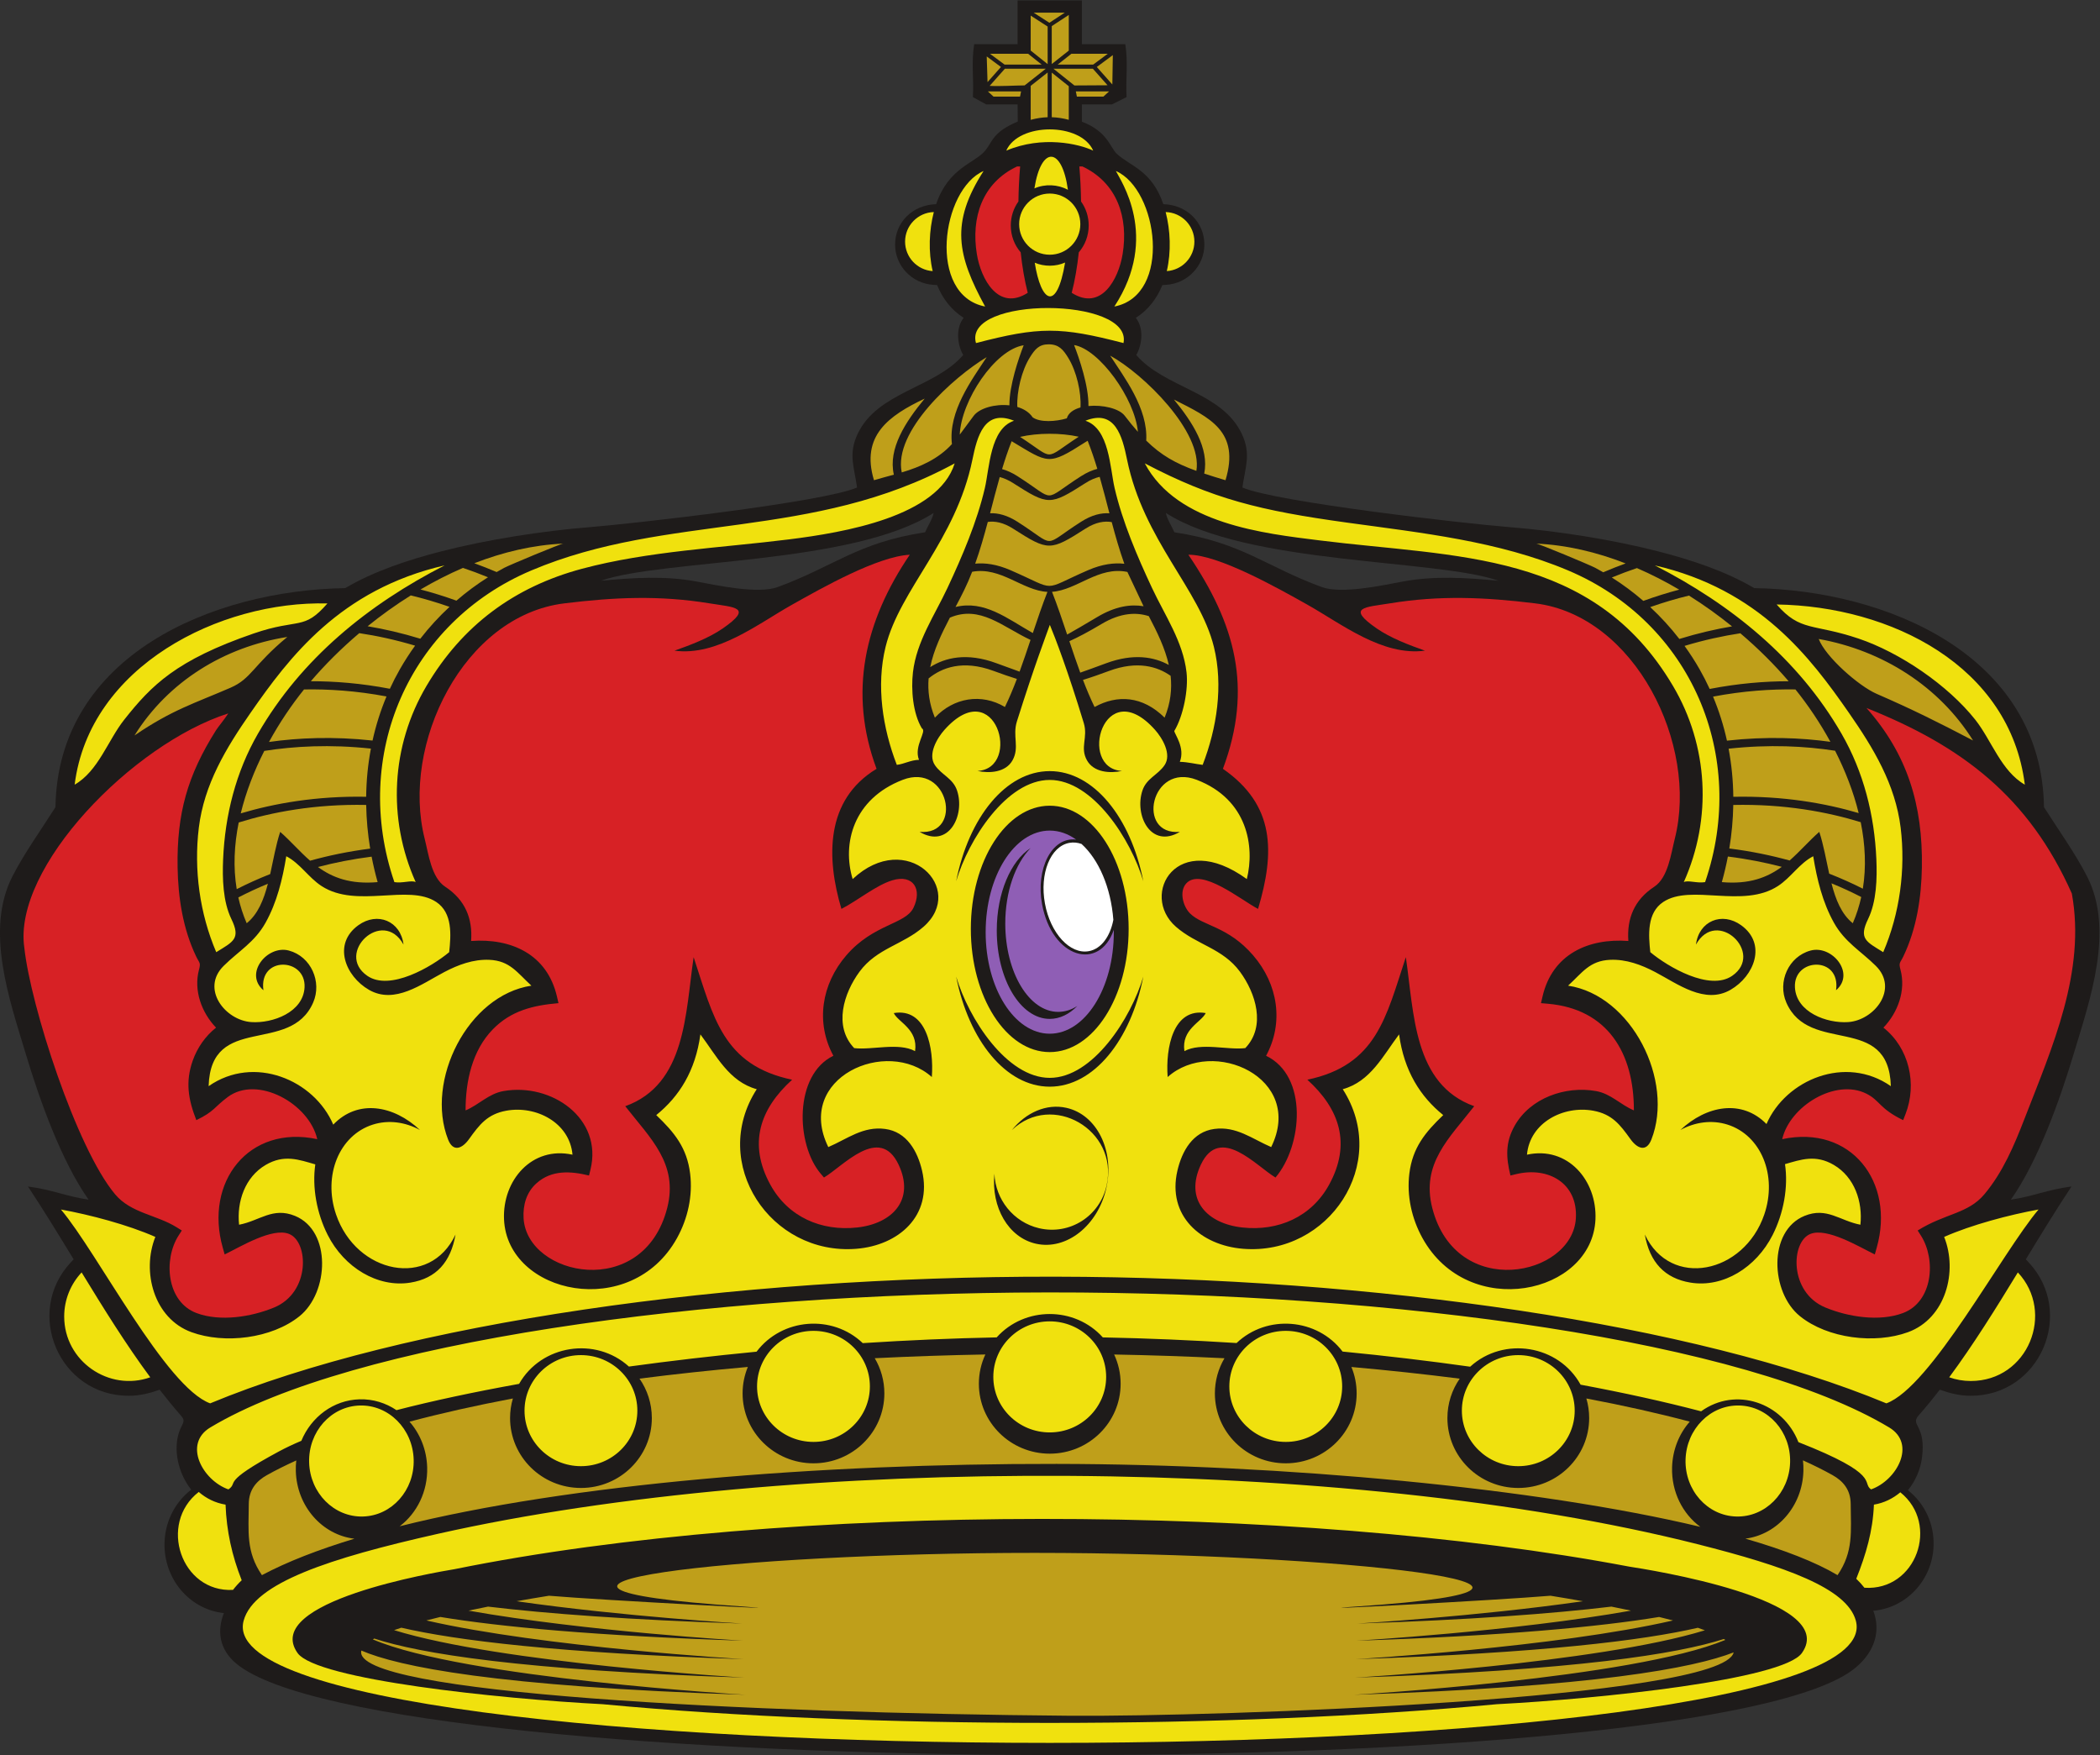 <?xml version="1.0" encoding="UTF-8" standalone="no"?>
<svg
   xmlns:dc="http://purl.org/dc/elements/1.1/"
   xmlns:cc="http://creativecommons.org/ns#"
   xmlns:rdf="http://www.w3.org/1999/02/22-rdf-syntax-ns#"
   xmlns:svg="http://www.w3.org/2000/svg"
   xmlns="http://www.w3.org/2000/svg"
   viewBox="0 0 682.627 570.427"
   height="570.427"
   width="682.627"
   xml:space="preserve"
   id="svg2"
   version="1.1"><rect x="0" y="0" width="682.627" height="570.427" fill="#333333" stroke="none"/><defs
     id="defs6" /><g
     transform="matrix(1.333,0,0,-1.333,0,570.427)"
     id="g10"><g
       transform="scale(0.1)"
       id="g12"><path
         id="path14"
         style="fill:#1e1b1a;fill-opacity:1;fill-rule:evenodd;stroke:none"
         d="m 2348.85,3413.7 c -15.13,26.3 -18.37,66.18 1.1,90.6 -30.51,19.28 -51.52,47.49 -64.74,79.87 l -9.32,0.6 c -52.36,3.38 -93.12,46.39 -93.12,98.19 0,54.07 42.46,96.91 100.09,98.46 30.5,89.77 93.88,99.43 119.59,130.56 18.32,22.19 17.98,45.09 79.47,70.97 l -0.42,41.73 h -76.55 l -32.43,17.8 c 2.35,47.49 -4.1,82.8 3.09,129.06 h 105.84 v 106.69 h 156.8 v -106.69 h 105.85 c 7.19,-46.27 0.74,-81.57 3.1,-129.06 l -35.74,-17.8 h -73.21 v -42.1 c 62.89,-23.83 68.85,-63.33 85.3,-78.46 33.01,-30.37 85.5,-40.51 113.3,-122.7 57.61,-1.55 100.08,-44.39 100.08,-98.46 0,-51.8 -40.76,-94.81 -93.11,-98.19 l -9.32,-0.6 c -13.22,-32.38 -34.23,-60.59 -64.74,-79.87 19.46,-24.42 16.22,-64.3 1.1,-90.6 69.61,-80.74 208.64,-89.43 257.34,-192.27 23.5,-49.6 8.08,-82.27 1.49,-130.81 81.6,-35.39 539.67,-87.71 651.6,-96.64 116.27,-9.27 251.91,-30.52 364.13,-59.52 78.13,-20.19 162.65,-47.86 232.41,-89.16 323.09,-5.14 700.95,-163.84 706.6,-534.06 34.25,-54.17 75.67,-111.51 105.03,-168.91 67.13,-131.21 7.16,-300.24 -32.23,-431.44 -33.78,-112.53 -86.89,-262 -153.56,-356.61 55.48,8.06 86.62,23.92 147.81,32.07 -37.8,-57.05 -74.48,-117.08 -111.37,-177.62 l 6.82,-7.28 c 114.61,-122.31 28.55,-325.376 -141.03,-325.376 -28.29,0 -51.58,6.406 -75.55,14.746 -16.78,-21.613 -33.97,-42.597 -51.68,-62.773 -21.53,-24.543 18.84,-22.258 8.21,-103.145 -3.81,-29.015 -15.98,-56.75 -34.27,-79.121 39.38,-30.859 64.18,-80.019 62.6,-134.758 -2.44,-84.394 -66.73,-152.226 -147.05,-159.148 17.74,-47.07 5.95,-97.598 -43.34,-138.867 -347.21,-290.735 -3599.039,-280.402 -3948.402,9.844 -42.766,35.527 -47.125,81.453 -30.398,123.359 -79.262,8.144 -142.36,76.711 -144.77,161.797 -1.617,56.863 24.258,107.832 65.078,139.09 -32.769,41.465 -44.258,99.191 -29.015,141.925 7.449,20.868 16.882,24.032 3.726,39.024 -17.703,20.176 -34.902,41.16 -51.684,62.773 -23.964,-8.34 -47.253,-14.746 -75.55,-14.746 -169.594,0 -255.637,203.086 -141.032,325.376 l 6.821,7.28 c -36.891,60.54 -73.563,120.57 -111.367,177.62 61.199,-8.15 92.332,-24.01 147.808,-32.07 -66.672,94.61 -119.781,244.08 -153.558,356.61 -39.387,131.2 -99.363,300.23 -32.227,431.44 29.363,57.4 70.781,114.74 105.027,168.91 5.645,370.22 383.512,528.92 706.594,534.06 69.77,41.3 154.277,68.97 232.419,89.16 112.21,29 247.86,50.25 364.13,59.52 99.26,7.92 568,60.36 651.6,96.64 -6.59,48.54 -22.01,81.21 1.48,130.81 48.71,102.84 187.74,111.53 257.35,192.27 z m 514.94,-432.23 c 165.01,-25.08 222.45,-83.48 359.66,-133.65 47.8,-17.48 147.73,4.17 198.13,13.64 76.15,14.31 155.73,9.13 233.07,1.74 -151.35,53.19 -613.99,38.64 -811.69,165.41 2.77,-14.92 15.18,-33.5 20.83,-47.14 z m -607.88,0 c 5.65,13.64 18.07,32.22 20.84,47.14 -197.7,-126.77 -660.34,-112.22 -811.69,-165.41 77.33,7.39 156.93,12.57 233.06,-1.74 50.4,-9.47 150.33,-31.12 198.13,-13.64 137.22,50.17 194.65,108.57 359.66,133.65 v 0" /><path
         id="path16"
         style="fill:#d72125;fill-opacity:1;fill-rule:evenodd;stroke:none"
         d="m 2639.46,3873.46 c -2.46,0 -4.95,0 -7.42,0 2.37,-27.91 3.8,-56.62 4.16,-85.46 11.73,-16.34 18.66,-36.58 18.66,-58.51 0,-25.15 -9.13,-48.08 -24.15,-65.47 -3.72,-34.7 -9.38,-68.06 -17.23,-98.72 71.53,-45.66 114.11,32.95 124.12,94.5 14.37,88.6 -12.68,173.34 -98.14,213.66 z m -159.22,0 c 2.47,0 4.95,0 7.43,0 -2.38,-27.91 -3.8,-56.62 -4.16,-85.46 -11.73,-16.34 -18.67,-36.58 -18.67,-58.51 0,-25.15 9.14,-48.08 24.16,-65.47 3.71,-34.7 9.38,-68.06 17.21,-98.72 -71.51,-45.66 -114.09,32.95 -124.1,94.5 -14.38,88.6 12.67,173.34 98.13,213.66 v 0" /><path
         id="path18"
         style="fill:#d72125;fill-opacity:1;fill-rule:evenodd;stroke:none"
         d="m 4551.52,2552.99 c 99.78,-112.44 137.46,-236.67 135.11,-387.71 -1.15,-74.06 -12.83,-150.29 -45.03,-217.6 -8.21,-17.16 -11.92,-14.77 -7.12,-32.93 13.37,-50.43 -6.24,-104.18 -41.62,-141.11 62.92,-49.75 82.58,-137.38 53.77,-211.04 l -5.66,-14.49 c -58.43,28.23 -56.24,47.87 -89.83,64.62 -75.23,37.52 -186.57,-30.35 -205.1,-111.02 167.76,35.85 275.71,-105.06 230.48,-264.52 l -4.67,-16.53 c -38.44,18.66 -116.43,66.22 -157.1,49.99 -47.75,-19.04 -52.54,-142.49 36.5,-179.36 55.61,-23.03 131.75,-35.2 189.39,-13.5 72.97,27.46 81.12,130.34 43.57,188.98 l -7.85,12.25 c 67.2,42.02 122.59,40.52 162.66,88.29 45.08,53.76 72.59,118.92 97.69,183.71 67.85,175.16 150.23,359.18 115.63,549.57 -104.96,235.91 -268.06,359.78 -500.82,452.4 z M 526.84,1773.64 c -35.375,36.93 -54.985,90.68 -41.621,141.11 4.816,18.16 1.097,15.77 -7.114,32.93 -32.199,67.31 -43.875,143.54 -45.031,217.6 -2.027,130.77 24.137,223.31 93.836,333.69 5.371,8.51 20.285,25.95 29.754,40.85 C 323.188,2465.26 30.277,2163.67 59.363,1968.13 74.301,1828.46 185.934,1480.29 280.691,1367.31 c 38.75,-46.2 101.157,-49.84 150.309,-80.57 l 12.344,-7.72 -7.848,-12.25 c -37.547,-58.64 -29.391,-161.52 43.567,-188.98 57.652,-21.7 133.785,-9.53 189.394,13.5 89.043,36.87 84.246,160.32 36.508,179.36 -41.012,16.36 -118.652,-31.33 -157.098,-49.99 l -4.687,16.53 c -45.219,159.46 62.726,300.36 230.496,264.53 -20.02,87.03 -146,156.49 -218.168,102.86 -33.797,-25.12 -32.238,-34.96 -76.762,-56.47 -19.492,49.83 -27.242,93.14 -8.652,145.46 11.058,31.13 30.773,59.52 56.746,80.07 z m 1505.42,-68.59 c -43.74,80.99 -29.13,174.41 31.51,244.79 66.25,76.89 143.9,75.36 163.67,115.84 21.99,45.07 -0.2,82.73 -51.49,67.2 -39.31,-11.9 -84.2,-49.13 -124.09,-69.74 -37.15,124.69 -39.56,265.89 85.68,341.57 -69.44,186.46 -28.7,360.35 81.01,521.99 -78.82,-4.14 -213.78,-80.67 -286.68,-121.59 -83.63,-46.94 -183.1,-126.18 -287,-112.31 40.7,14.36 84.39,31.24 117.47,54.08 75.89,52.4 28.34,51.4 -31.54,61.2 -122.75,20.1 -231.86,15.08 -354.57,0.08 -246.56,-30.16 -398.984,-344.12 -340.56,-574.15 9.25,-36.45 16.23,-94.69 50.02,-116.82 48.9,-32.03 67.14,-77.85 63.16,-132.23 97.4,7.15 185.33,-32.01 209.31,-135.42 l 3.75,-16.17 c -61.13,-5.28 -115.39,-18.01 -159.96,-63.67 -50.71,-51.97 -66.72,-127 -66.58,-197.84 32.88,13.87 55.93,40.67 92.34,47.12 116.54,20.65 243.19,-66.22 212.09,-191.97 l -3.44,-13.9 c -44.63,10.8 -91.14,14.21 -128.16,-18.99 -24.53,-21.99 -33.27,-53.16 -31.38,-85.32 8.36,-142.04 292.16,-200.98 350.21,25.11 27.68,107.83 -41.29,170.05 -102.3,248.17 148.4,53.31 146.48,226.6 166.75,363.4 48.53,-146.7 71.21,-263.34 240.17,-298.81 -78.67,-71.27 -107.63,-156.17 -53.2,-255.74 43.09,-78.83 124.17,-114.19 211.92,-104.54 85.79,9.44 141.43,67.58 100.86,153.36 -46.4,98.09 -135.58,-4.23 -181.92,-31.56 l -7.85,9.23 c -61.23,71.96 -65.51,241.21 30.8,287.63 z m 1952.08,-133.16 c 0.28,139.63 -63.84,247.43 -210,260.05 l -16.55,1.43 3.75,16.17 c 23.98,103.41 111.92,142.57 209.31,135.42 -3.97,54.38 14.27,100.2 63.17,132.23 33.78,22.13 40.77,80.37 50.02,116.82 58.32,229.64 -97.03,544.37 -340.56,574.15 -122.71,15 -231.82,20.02 -354.57,-0.08 -59.88,-9.8 -107.43,-8.8 -31.53,-61.2 33.06,-22.84 76.76,-39.72 117.46,-54.08 -103.9,-13.87 -203.36,65.37 -287.01,112.31 -72.9,40.92 -217.55,122.3 -289.9,121.59 114.51,-168.63 157.79,-324.49 84.24,-521.99 127.22,-88.25 126.97,-202.95 85.68,-341.57 -40.23,20.79 -138.85,102.18 -175.12,62.12 -17.76,-19.61 -7.89,-56.41 9.65,-73.55 31.25,-30.52 92.21,-30.66 153.56,-101.87 60.63,-70.38 75.25,-163.8 31.51,-244.79 102.85,-49.57 89.07,-219.13 22.95,-296.86 -46.35,27.33 -135.52,129.65 -181.92,31.56 -40.57,-85.78 15.07,-143.92 100.86,-153.36 87.74,-9.65 168.82,25.71 211.92,104.54 54.43,99.57 25.47,184.47 -53.2,255.74 168.95,35.47 191.64,152.11 240.17,298.81 20.27,-136.8 18.35,-310.09 166.74,-363.4 -61.01,-78.12 -129.97,-140.34 -102.28,-248.17 58.04,-226.09 341.84,-167.15 350.19,-25.11 5.04,85.58 -67.36,126.62 -145.61,107.67 l -13.92,-3.36 c -10.8,43.68 -12.86,80.43 10.28,121.38 38.44,67.99 123.91,97.69 198.36,84.49 36.52,-6.46 58.99,-33.03 92.35,-47.09 v 0" /><path
         id="path20"
         style="fill:#bf9f1a;fill-opacity:1;fill-rule:evenodd;stroke:none"
         d="m 3977.31,352.207 c -15.66,3.34 -31.63,6.582 -47.75,9.773 -144.04,-17.273 -343.61,-32.253 -619.91,-41.328 0,0 287.47,16.836 550.52,54.434 -25.87,4.641 -52.25,9.113 -79.11,13.43 -124.6,-10.715 -659.99,-39.036 -469.56,-26.055 700.7,47.723 -50.57,130.312 -787.7,130.535 -727.92,0.234 -1441.31,-81.433 -715.6,-130.535 190.43,-12.891 -344.95,15.34 -469.55,26.055 -26.85,-4.317 -53.24,-8.789 -79.11,-13.43 263.05,-37.606 550.52,-54.434 550.52,-54.434 -276.29,9.082 -475.85,24.055 -619.89,41.328 -16.13,-3.191 -32.1,-6.433 -47.78,-9.773 286.4,-50.918 669.52,-73.352 669.52,-73.352 -361.7,11.887 -591.89,33.879 -738.15,57.891 -11.88,-2.851 -23.35,-5.683 -34.03,-8.484 286.17,-65.852 774.19,-94.426 774.19,-94.426 -454.86,14.934 -701.8,45.871 -835.291,76.719 -6.145,-1.992 -12.125,-3.973 -17.66,-5.938 261.961,-81.094 854.941,-115.801 854.941,-115.801 -546.81,17.961 -793.18,59.036 -903.172,95.286 -1.261,-0.684 -2.34,-1.36 -3.527,-2.043 C 1131.31,187.176 1817.77,147.02 1817.77,147.02 1206.7,167.09 970.813,216.035 881.199,254.844 853.688,149.598 1830.66,102.227 2610.21,95.867 2960.1,93.027 4201.36,135.82 4227.64,250.379 c -97.2,-38.016 -337.8,-84.051 -925.7,-103.359 0,0 680.07,39.796 905.4,133.734 -1.12,0.738 -2.5,1.5 -3.71,2.254 -111.63,-35.977 -358.54,-76.406 -899.83,-94.192 0,0 591.1,34.602 853.69,115.422 -5.47,2.032 -11.05,4.071 -17.2,6.141 -133.68,-30.789 -380.53,-61.629 -834.5,-76.543 0,0 487.68,28.555 773.89,94.355 -10.65,2.825 -22.01,5.664 -33.84,8.536 -146.25,-24.012 -376.43,-45.997 -738.05,-57.872 0,0 383.13,22.434 669.52,73.352 z M 2704.54,4056.43 h -81.07 l 2.6,-12.69 h 64.63 l 13.84,12.69 z m -295.64,0 h 81.08 l -2.6,-12.69 h -64.63 l -13.85,12.69 z M 4435.09,2721.29 c 16.46,-43.54 97.62,-114.81 140.96,-133.63 87.52,-38.02 150.82,-69.64 235.38,-113.91 -82.07,131.5 -220.38,219.72 -376.34,247.54 z m -2180.21,586.09 c -87.91,-41.68 -156.3,-90.61 -123.65,-198.97 16.14,4.81 32.38,9.05 48.47,13.49 -14.4,63.38 28.28,128.73 75.18,185.48 z m -55.9,-179.99 c 45.59,13.52 89.65,33.2 122.37,69.13 -9.49,80.09 49.61,158.04 84.71,211.91 -80.79,-48.55 -228.17,-180.92 -207.08,-281.04 z m 141.43,92.13 c 11.77,15.32 22.74,31.26 34.22,46.21 14.26,18.56 52.29,29.05 86.83,25.21 -0.22,48.9 22.45,114.43 34.83,146.52 -70.38,-10.97 -152.39,-134.98 -155.88,-217.94 z m 140.39,67.56 c 15.5,-4.62 29,-12.83 37.41,-25.36 18.11,-12.99 56.55,-10.52 83.29,-2.47 3.75,13.25 16.65,21.89 33.34,26.54 2.22,36.74 -9.51,87.95 -29.86,121.03 -12.14,19.73 -22.71,33.02 -48.05,32.93 -23.66,-0.08 -33.32,-12.55 -45.08,-31.16 -20.74,-32.81 -32.81,-84.72 -31.05,-121.51 z m 173.45,2.22 c 34.27,3.4 74.69,-5.76 88.36,-23.57 11.32,-14.75 21.95,-27.75 32.23,-39.33 -7.31,81.2 -94.53,201.61 -155.59,211.56 12.47,-32.27 35.74,-99.33 35,-148.66 z m 140.88,-84.33 c 36.53,-35.9 71.59,-55.48 122.32,-73.78 15.96,95.09 -129.72,237 -210.22,280.98 33.53,-52.11 92.63,-128.23 87.9,-207.2 z m 141.45,-80.4 c 15.71,-5.22 32.86,-10.49 51.89,-16.16 35.97,119.38 -38.04,152.35 -125.72,196.65 45.47,-55.4 86.28,-118.81 73.83,-180.49 z m -339.97,1123.88 h -76 l 38.32,-24.71 37.68,24.71 z m -83.19,-7.24 v -85.25 l 41.34,-32.99 v 91.58 l -41.34,26.66 z m -6.28,-93.01 h -93.03 l 35.69,-26.43 h 90.47 l -33.13,26.43 z m -100.95,-6.54 1.99,-62.55 32.72,36.85 -34.71,25.7 z m 7.15,-71.75 c 25.55,-1.42 59.46,0.97 85.36,1.14 l 51.64,40.72 h -99.84 l -37.16,-41.86 z m 100.08,0.02 v -82.81 c 14.48,3.88 28.16,5.9 41.34,6.32 v 109.09 l -41.34,-32.6 z m 51.35,-76.47 c 14.21,-0.41 27.92,-2.65 41.52,-6.34 v 81.95 l -41.52,33.14 v -108.75 z m 55.22,77.45 80.84,0.48 -35.85,40.38 h -96.18 l 51.19,-40.86 z m 92.52,2.35 1.17,71.64 -39.09,-28.94 37.92,-42.7 z m -11.12,74.94 h -88.7 l -33.53,-26.43 h 86.53 l 35.7,26.43 z m -95.1,7.68 v 86.96 l -41.52,-27.22 v -92.48 l 41.52,32.74 z M 3745.9,2953.85 c 4.5,0.76 131.39,-52.23 144.03,-58.97 6.63,-3.54 13.2,-7.2 19.68,-10.96 18.58,7.98 36.78,15.15 54.57,21.59 -70.35,27.48 -143.97,45.07 -218.28,48.34 z m 184.67,-82.65 c 26.99,-17.09 52.66,-36.18 76.77,-57.06 30.25,10.99 59.52,20.02 87.57,27.41 -33.21,19.56 -67.7,37.29 -103.13,52.6 -19.82,-6.68 -40.26,-14.29 -61.21,-22.95 z m 93.58,-72.14 c 25.74,-23.9 49.52,-49.9 71.03,-77.69 45.2,13.94 88.24,23.83 128.47,30.66 -32.92,26.64 -68.08,51.95 -104.99,75.09 -30.03,-7.28 -61.65,-16.49 -94.51,-28.06 z m 83.7,-94.63 c 13.26,-18.34 25.54,-37.39 36.77,-57.08 8.93,-15.67 17.11,-31.65 24.55,-47.87 70.1,13.57 134.77,18.74 192.54,18.77 -33.91,39.69 -73.58,79.43 -117.77,116.97 -42.2,-6.41 -87.83,-16.25 -136.09,-30.79 z m 69.53,-123.67 c 14.59,-34.87 25.85,-70.8 33.91,-107.37 95.57,10.67 180.5,7.13 252.26,-2.85 -25.42,46.57 -54.75,89.83 -85.24,127.73 -59.48,0.98 -127.05,-3.5 -200.93,-17.51 z m 37.92,-127.01 c 7.27,-38.61 11.05,-77.85 11.49,-117.24 121.82,2.56 224.88,-15.92 305.7,-39.73 -12.8,52.29 -32.92,103.69 -57.49,152.02 -72.68,11.23 -160.23,15.93 -259.7,4.95 z m 11.43,-137.13 c -0.6,-35.44 -3.86,-70.94 -9.66,-106.15 53.31,-6.7 102.34,-16.95 147.04,-29.3 25.27,22.12 47.09,47.67 72.34,69.81 10.39,-31.61 16.53,-67.5 24.14,-101.89 30.2,-11.82 57.59,-24.28 82.05,-36.68 8.63,53.07 5.87,107.95 -5.17,162.21 -80.62,24.81 -185.49,44.73 -310.74,42 z m -13.17,-125.76 c -4.03,-20.95 -8.94,-41.77 -14.73,-62.4 67.07,-5.92 110.86,11.43 146.14,37.29 -40.33,10.5 -84.14,19.23 -131.41,25.11 z m 252.62,-65.34 c 10.2,-39.56 24.33,-75.17 51.95,-97.31 9.05,20.83 15.85,42.19 20.64,63.91 -21.75,11.21 -45.95,22.53 -72.59,33.4 z m -3092.37,828.33 c -4.51,0.76 -131.39,-52.23 -144.04,-58.97 -6.28,-3.36 -12.5,-6.83 -18.67,-10.39 -18.54,7.94 -36.71,15.06 -54.45,21.47 70.01,27.22 143.24,44.63 217.16,47.89 z m -183.76,-82.07 c -27.06,-17.07 -52.81,-36.16 -77,-57.05 -30.25,10.93 -59.51,19.9 -87.55,27.23 33.31,19.59 67.91,37.34 103.45,52.63 19.78,-6.63 40.19,-14.2 61.1,-22.81 z m -93.87,-72.14 c -25.79,-23.9 -49.64,-49.9 -71.21,-77.69 -45.228,13.85 -88.275,23.66 -128.501,30.41 32.996,26.67 68.226,52.01 105.211,75.16 30.03,-7.23 61.64,-16.37 94.5,-27.88 z m -83.91,-94.63 c -13.407,-18.52 -25.832,-37.76 -37.176,-57.66 -8.871,-15.55 -16.985,-31.39 -24.367,-47.46 -70.219,13.45 -134.957,18.47 -192.731,18.36 33.996,39.79 73.797,79.64 118.117,117.26 42.2,-6.31 87.856,-16.05 136.157,-30.5 z M 942.5,2581.16 c -14.652,-34.93 -25.945,-70.91 -34.031,-107.53 -95.742,10.48 -180.778,6.72 -252.508,-3.44 25.461,46.68 54.84,90.05 85.402,128.03 59.473,1.14 127.117,-3.18 201.137,-17.06 z M 904.453,2454 c -7.297,-38.68 -11.086,-77.98 -11.531,-117.44 -122.07,2.31 -225.207,-16.51 -305.879,-40.51 12.746,52.4 32.867,103.91 57.465,152.36 72.621,11.42 160.265,16.37 259.945,5.59 z M 892.98,2316.67 c 0.594,-35.56 3.872,-71.17 9.711,-106.49 -53.128,-6.8 -102.003,-17.1 -146.539,-29.5 -25.5,22.23 -47.461,48 -72.89,70.3 -10.492,-31.91 -16.645,-68.17 -24.36,-102.87 -30.101,-11.87 -57.339,-24.38 -81.675,-36.79 -8.805,53.16 -6.118,108.16 4.867,162.55 80.457,25.01 185.371,45.27 310.886,42.8 z m 13.227,-126.11 c 4.012,-20.85 8.906,-41.57 14.672,-62.1 -66.684,-5.88 -110.359,11.23 -145.543,36.84 40.168,10.54 83.801,19.31 130.871,25.26 z m -252.953,-66.08 c -10.172,-39.14 -24.301,-74.32 -51.672,-96.27 -8.906,20.49 -15.625,41.5 -20.406,62.86 21.59,11.2 45.617,22.51 72.078,33.41 z M 2466.96,3203.5 c -8.78,-22.28 -16.39,-45 -23.33,-67.97 11.68,-3.21 24.21,-8.75 37.59,-17.3 97.71,-62.41 57.3,-62.41 155,0 14.19,9.07 27.42,14.74 39.69,17.86 -7,23.14 -14.7,46.04 -23.59,68.48 -1.77,-1.02 -3.58,-2.1 -5.39,-3.26 -91.21,-58.28 -89.5,-51.96 -179.97,2.19 z m -29.04,-87.4 c -8.35,-29.23 -15.87,-58.77 -23.55,-88.25 19.15,0.83 41.48,-4.58 66.85,-20.79 97.71,-62.41 57.3,-62.41 155,0 26.39,16.86 49.49,22.04 69.15,20.66 -7.74,29.69 -15.31,59.46 -23.74,88.9 -10.63,-2.42 -22.22,-7.21 -34.7,-15.19 -86.16,-55.04 -90.25,-55.04 -176.41,0 -11.67,7.46 -22.54,12.12 -32.6,14.67 z m -29.12,-109.42 c -9.14,-34.32 -18.84,-68.43 -30.74,-101.72 23.83,2.3 52.44,-1.32 85.92,-15.87 117.95,-51.29 72.36,-50.84 189.48,0 34.6,15.02 64,18.36 88.29,15.58 -11.89,33.26 -21.61,67.34 -30.73,101.62 -17.56,3.18 -38.98,0.01 -64.09,-16.03 -86.16,-55.04 -90.25,-55.04 -176.41,0 -24,15.33 -44.62,18.9 -61.72,16.42 z m -38.13,-121.52 c -12.85,-32.97 -24.38,-55.2 -40.58,-85.83 70.52,17.15 125.93,-28.13 188.51,-63.58 11.48,34.3 23.03,68.31 35.65,100.4 -61.06,3.15 -113.7,62.02 -183.58,49.01 z m -54.3,-111.86 c -20.71,-39.7 -39.6,-79.2 -47.99,-120.59 36.01,22.94 88.86,36.43 161.89,9.34 21.96,-8.16 40.47,-14.86 56.06,-20.39 9.23,25.32 17.98,51.34 26.67,77.35 -67.79,31.71 -123.12,85.74 -196.63,54.29 z m -51.91,-148.19 c -2.41,-30.42 1.6,-62.06 15.27,-95.67 45.5,48.73 113.68,60.26 170.81,25.99 10.51,21.6 20.11,44.63 29.18,68.46 -16.28,5.07 -34.96,11.44 -56.42,19.4 -76.03,28.21 -127.32,7.63 -158.84,-18.18 z m 300.95,211.16 c 13.1,-33.28 25.04,-68.63 36.93,-104.22 17.16,9.63 40.9,23.36 73.77,42.99 44.01,26.27 81.64,31.39 112.55,26.1 l -39.46,83.61 c -70.24,14.79 -122.72,-44.17 -183.79,-48.48 z m 42.32,-120.36 c 8.64,-25.81 17.34,-51.61 26.53,-76.68 16.95,5.95 37.67,13.43 62.97,22.82 67.22,24.93 117.33,15.49 152.98,-4.07 -9.16,40.74 -28.22,79.73 -48.77,118.97 -29.7,9.71 -68.23,8.96 -115.1,-19.02 -32.99,-19.71 -58.65,-33.09 -78.61,-42.02 z m 33.17,-94.41 c 8.8,-22.98 18.1,-45.19 28.27,-66.07 55.19,30.43 116.66,27.55 170.8,-25.99 14.63,35.97 18.21,69.68 14.67,102.06 -31.95,22.54 -80.82,37.62 -150.45,11.79 -20.51,-7.61 -42.25,-15.35 -63.29,-21.79 z m -10.38,592.93 c -43.38,9.73 -99.97,9.61 -143.01,-0.38 87.82,-57.12 54.64,-56.99 143.01,0.38 z M 700.645,2726.23 c -84.079,-69.62 -87.243,-101.52 -138.493,-123.77 -87.535,-38.02 -142.191,-53.61 -234.148,-116.38 82.07,131.51 219.141,216.02 372.641,240.15 z M 650.969,682.617 c -25.426,-14.211 -44.082,-35.383 -44.305,-70.215 -0.437,-67.941 -7.055,-116.261 32.047,-173.691 61.469,32.637 137.629,62.227 225.531,88.828 -78.375,9.219 -140.488,78.789 -142.879,164.988 -0.246,8.762 0.137,17.383 1.102,25.821 -25.664,-11.571 -49.57,-23.477 -71.496,-35.731 z M 974.648,557.898 c 414.102,103.653 1022.772,153 1601.922,152.063 554.82,-0.891 1171.74,-58.566 1569.75,-153.449 -43,31.621 -70.53,85.058 -68.87,144.914 1.2,43.183 17.39,82.187 43.11,111.531 -77.64,20.656 -162.11,39.523 -252.14,56.516 4.46,-15.149 6.86,-31.153 6.86,-47.715 0,-94.16 -77.38,-170.5 -172.85,-170.5 -95.46,0 -172.84,76.34 -172.84,170.5 0,35.613 11.07,68.672 30.01,96.015 -85.35,10.926 -173.66,20.43 -264.11,28.465 8.22,-19.859 12.76,-41.59 12.76,-64.363 0,-94.172 -77.39,-170.496 -172.85,-170.496 -95.46,0 -172.85,76.324 -172.85,170.496 0,31.238 8.52,60.508 23.4,85.691 -88.82,4.414 -178.74,7.461 -269.06,9.122 10.15,-21.7 15.82,-45.848 15.82,-71.309 0,-94.16 -77.4,-170.488 -172.85,-170.488 -95.47,0 -172.85,76.328 -172.85,170.488 0,25.488 5.67,49.668 15.84,71.379 -90.55,-1.629 -180.69,-4.699 -269.74,-9.121 14.89,-25.196 23.44,-54.492 23.44,-85.762 0,-94.172 -77.39,-170.496 -172.85,-170.496 -95.46,0 -172.85,76.324 -172.85,170.496 0,22.813 4.56,44.57 12.8,64.461 -90.47,-8.035 -178.82,-17.559 -264.19,-28.496 18.96,-27.363 30.05,-60.438 30.05,-96.082 0,-94.16 -77.38,-170.5 -172.85,-170.5 -95.46,0 -172.85,76.34 -172.85,170.5 0,16.562 2.4,32.566 6.87,47.703 -90,-17.02 -174.46,-35.906 -252.067,-56.59 25.667,-29.324 41.837,-68.301 43.037,-111.445 1.64,-58.977 -25.07,-111.738 -67.002,-143.528 z M 4256.21,527.703 c 94.33,-27.273 171.09,-57.051 224.79,-88.992 39.1,57.43 32.48,105.75 32.05,173.691 -0.23,34.832 -18.89,56.004 -44.31,70.215 -22.11,12.352 -46.22,24.356 -72.14,36.016 0.99,-8.535 1.39,-17.246 1.13,-26.106 -2.37,-85.703 -63.78,-154.968 -141.52,-164.824 v 0" /><path
         id="path22"
         style="fill:#f0e10e;fill-opacity:1;fill-rule:evenodd;stroke:none"
         d="m 2642.81,2516.47 c 10.88,-35.82 -9.91,-59.18 7.8,-90.99 16.46,-29.54 55.94,-32.25 85.4,-25.99 -109.36,6.33 -44.2,239.95 80.42,100.44 17.81,-19.94 41.67,-59.78 23.3,-86.47 -16.55,-24.09 -43.71,-31.71 -53.77,-61.41 -20.43,-60.21 20.4,-143.18 91.12,-101.07 -107.49,-9.19 -70.89,170.12 41.11,126.98 124.54,-47.95 141.93,-162.92 122.26,-242.07 -169.61,123.04 -262.54,-37.71 -172.87,-116.25 50.33,-44.09 113.88,-52.27 156.1,-109.56 38.57,-52.35 64.02,-132.96 13.05,-186.31 -42.34,-5.4 -108.18,14.49 -148.5,-7.42 -7.73,53.54 41.12,70.22 51.98,92.82 -79.35,13.32 -98.17,-84.63 -92.82,-155.94 109.81,98.22 335.34,-1.64 252.47,-170.79 -46.56,20.04 -84.74,51.4 -138.75,44.19 -52.52,-7.03 -78.79,-53.85 -89.92,-101.67 -25.62,-110.16 57.1,-182.35 160.5,-190.56 208.82,-16.57 358.95,208.44 242.67,389.14 67.7,18.67 98.24,81.81 137.36,133.66 12.22,-89.28 51.58,-151.41 107.67,-196.78 -44.18,-42.23 -74.93,-79.65 -82.64,-142.72 -6.61,-54.06 5.63,-109.39 31.86,-156.89 112,-202.68 413.93,-137.67 421.99,45.32 4.17,94.85 -67.79,179.44 -167.01,157.75 7.09,78.74 89.48,120.54 161.82,107.2 45.65,-8.42 64.98,-33.64 90.52,-69.24 16.66,-23.22 38.7,-32.5 51.03,-1.04 56.24,143.35 -47.9,351.74 -203.12,375.2 34.34,31.27 52.13,60.94 102.73,63.02 39.03,1.63 75.62,-11.94 109.64,-29.81 54.77,-28.75 120.81,-79.67 183.78,-43.33 57.81,33.35 89.07,111.82 25.89,157.45 -46.62,33.66 -103.13,10.29 -110.17,-47.09 50.67,91.26 168.25,-21.17 88.25,-76.26 -55,-37.88 -156.8,21.91 -199.62,57.68 -4.54,41.73 -8.51,95.91 31.55,122.4 68.09,45.02 193.88,-16.9 279.71,38.87 31.72,20.62 52.09,55 85.99,72.66 9.1,-55.98 22.8,-112.66 50.75,-162.51 26.43,-47.16 65.16,-68.45 101.94,-104.83 56.55,-55.97 -3.59,-132.75 -67.39,-137.06 -51.87,-3.52 -126.82,23.77 -129.89,84.82 -3.64,72.83 112.25,76.73 100.29,-7.16 47.98,40.85 -9.63,110.9 -62.06,96.77 -54.35,-14.65 -80.99,-76.63 -59.26,-126.66 56.11,-129.23 249.56,-24.91 254.97,-204 -110.22,76.86 -256.03,16.12 -303.28,-92.33 -60.3,61.34 -146.48,45.14 -209.93,-14.52 35.75,19.41 76.47,25.25 114.83,13.14 81.92,-25.89 122.12,-123.92 89.78,-218.96 -49.34,-145.03 -228.99,-182.17 -291.36,-49.05 11.72,-67.47 48.56,-107.11 111.51,-117.29 79.73,-12.9 160.08,36.84 200.24,116.35 26.85,53.2 38.28,116.64 30.08,172.51 38.83,11.2 74.55,24.2 119.01,-1.9 50.59,-29.69 70.81,-89.64 64.87,-145.82 -50.27,9.55 -81.89,43.77 -136.19,21.62 -89.67,-36.6 -83.2,-186.75 -11.14,-244.67 67.86,-54.54 182.61,-68.41 263.43,-38.92 92.01,33.58 121.84,148.15 88.1,232.27 66.95,29.59 158.95,53.91 230.18,66.82 -89.85,-106.6 -262.6,-433.073 -371.06,-472.644 C 4134.12,1050.85 3354.65,1165.07 2572.97,1166.43 1780.14,1167.82 985.016,1053.6 512.48,857.566 c -108.457,39.571 -274,366.044 -363.847,472.644 71.246,-12.91 163.23,-37.23 230.183,-66.82 -33.738,-84.12 -3.91,-198.69 88.098,-232.27 80.824,-29.49 195.574,-15.62 263.434,38.92 72.062,57.92 78.523,208.07 -11.137,244.67 -54.293,22.15 -85.918,-12.07 -136.191,-21.62 -5.934,56.18 14.277,116.13 64.863,145.82 45.23,26.55 81.402,12.64 121.008,1.33 -8.028,-55.74 3.406,-118.92 30.179,-171.94 40.153,-79.52 121.981,-129.25 201.7,-116.36 62.95,10.19 98.33,49.82 110.04,117.29 -62.38,-133.11 -242.021,-95.96 -291.357,49.06 -32.336,95.04 7.867,193.07 89.785,218.96 38.36,12.11 79.067,6.27 114.832,-13.14 -64.082,60.25 -151.367,75.94 -211.39,13.03 -46.567,109.37 -193.188,171.03 -303.914,93.82 5.414,179.09 198.863,74.77 254.972,204 21.731,50.03 -4.91,112.01 -59.258,126.66 -52.425,14.13 -110.042,-55.92 -62.058,-96.77 -11.957,83.89 103.926,79.99 100.281,7.16 -3.058,-61.05 -78.015,-88.34 -129.883,-84.82 -63.812,4.31 -123.941,81.09 -67.386,137.06 36.773,36.38 75.504,57.67 101.937,104.83 27.949,49.85 41.645,106.53 50.742,162.51 33.914,-17.66 54.266,-52.04 86.004,-72.66 85.817,-55.77 211.602,6.15 279.703,-38.87 40.06,-26.49 36.09,-80.67 31.55,-122.4 -42.82,-35.77 -144.632,-95.56 -199.624,-57.68 -79.992,55.09 37.578,167.52 88.246,76.26 -7.043,57.38 -63.547,80.75 -110.164,47.09 -63.18,-45.63 -31.926,-124.1 25.891,-157.45 62.972,-36.34 128.991,14.58 183.781,43.33 34.02,17.87 70.61,31.44 109.63,29.81 50.6,-2.08 68.4,-31.75 102.73,-63.02 -155.22,-23.46 -259.35,-231.85 -203.12,-375.2 12.34,-31.46 34.37,-22.18 51.03,1.04 25.54,35.6 44.87,60.82 90.53,69.24 72.34,13.34 154.72,-28.46 161.81,-107.2 -99.22,21.69 -171.17,-62.9 -167,-157.75 8.06,-182.99 309.99,-248 421.98,-45.32 26.24,47.5 38.47,102.83 31.86,156.89 -7.71,63.07 -38.45,100.49 -82.64,142.72 56.1,45.37 95.46,107.5 107.68,196.78 39.12,-51.85 69.65,-114.99 137.36,-133.66 -116.27,-180.7 33.85,-405.71 242.66,-389.14 103.41,8.21 186.13,80.4 160.5,190.56 -11.13,47.82 -37.4,94.64 -89.9,101.67 -54.02,7.21 -92.2,-24.15 -138.75,-44.19 -82.88,169.15 142.65,269.01 252.46,170.79 5.35,71.31 -13.47,169.26 -92.81,155.94 10.85,-22.6 59.7,-39.28 51.97,-92.82 -40.33,21.91 -106.17,2.02 -148.51,7.42 -50.96,53.35 -25.51,133.96 13.06,186.31 42.22,57.29 105.76,65.47 156.1,109.56 105.52,92.43 -41.1,239.9 -172.87,116.25 -26.09,86.29 1.25,195.47 122.26,242.07 112,43.13 148.6,-136.17 41.11,-126.98 70.72,-42.11 111.55,40.86 91.12,101.07 -10.07,29.7 -37.21,37.32 -53.77,61.41 -18.37,26.69 5.49,66.53 23.3,86.47 124.63,139.51 189.78,-94.11 80.42,-100.44 29.46,-6.26 68.94,-3.55 85.39,25.99 17.72,31.81 -0.57,59.14 10.68,94.83 43.44,137.87 70.8,208.67 80.32,235.46 12.76,-30.49 44.12,-112.2 82.72,-239.3 z M 4546.5,407.969 c 126.46,-8.293 184.47,155.234 87.56,232.722 -18.13,-15.269 -40.02,-26.062 -64.39,-30.058 -2.64,-64.559 -19.23,-120.926 -43.06,-180.789 7.42,-7.043 14.05,-14.356 19.89,-21.875 z m -304.88,444.375 c -70.4,1.922 -129.18,-57.11 -131.29,-131.856 -2.1,-74.746 53.26,-136.902 123.65,-138.828 70.4,-1.926 129.17,57.11 131.29,131.856 2.11,74.754 -53.26,136.906 -123.65,138.828 z m -539.19,122.859 c -75.97,0 -137.57,-60.613 -137.57,-135.398 0,-74.778 61.6,-135.391 137.57,-135.391 75.99,0 137.58,60.613 137.58,135.391 0,74.785 -61.59,135.398 -137.58,135.398 z m -567.03,59.157 c -75.97,0 -137.58,-60.61 -137.58,-135.387 0,-74.774 61.61,-135.399 137.58,-135.399 75.98,0 137.58,60.625 137.58,135.399 0,74.777 -61.6,135.387 -137.58,135.387 z m -575.54,23.15 c 75.97,0 137.57,-60.615 137.57,-135.393 0,-74.785 -61.6,-135.398 -137.57,-135.398 -75.99,0 -137.58,60.613 -137.58,135.398 0,74.778 61.59,135.393 137.58,135.393 z m -576.16,-23.15 c 75.98,0 137.57,-60.61 137.57,-135.387 0,-74.774 -61.59,-135.399 -137.57,-135.399 -75.98,0 -137.57,60.625 -137.57,135.399 0,74.777 61.59,135.387 137.57,135.387 z m -567.04,-59.157 c 75.98,0 137.58,-60.613 137.58,-135.398 0,-74.778 -61.6,-135.391 -137.58,-135.391 -75.98,0 -137.57,60.613 -137.57,135.391 0,74.785 61.59,135.398 137.57,135.398 z M 877.48,852.344 c 70.395,1.922 129.17,-57.11 131.29,-131.856 2.11,-74.746 -53.258,-136.902 -123.649,-138.828 -70.394,-1.926 -129.168,57.11 -131.281,131.856 -2.11,74.746 53.246,136.906 123.64,138.828 z M 568.199,402.754 C 441.762,395.996 385.16,564.258 484.672,641.57 c 17.848,-15.496 39.793,-26.734 65.355,-30.937 2.43,-64.656 15.598,-124.11 39.371,-184.414 -7.714,-7.293 -14.835,-15.172 -21.199,-23.465 z M 2600.49,1578.11 c 74.23,-16.63 117.77,-104.27 97.28,-195.76 -20.5,-91.48 -97.28,-152.17 -171.5,-135.55 -67.41,15.1 -109.51,88.77 -101.33,170.71 2.43,-62.41 46.03,-118.25 109.04,-132.96 74.76,-17.45 148.52,29.62 164.76,105.14 28.99,134.85 -133.32,227.89 -231.29,134.12 34.29,42.72 84.22,65.24 133.04,54.3 z M 366.426,921.102 c -100.481,-35.664 -209.879,39.121 -209.879,148.218 0,41.59 16.144,79.39 42.496,107.52 53.496,-87.65 107.937,-175.41 167.383,-255.738 z M 4920.66,1176.82 c 91.6,-97.74 25.2,-264.742 -114.76,-264.742 -18.46,0 -36.17,3.184 -52.62,9.024 59.43,80.328 113.89,168.088 167.38,255.718 z m -2360.8,2630.52 c 41.19,0 74.57,-33.38 74.57,-74.57 0,-41.19 -33.38,-74.57 -74.57,-74.57 -41.19,0 -74.58,33.38 -74.58,74.57 0,41.19 33.39,74.57 74.58,74.57 z m 0,-1408.24 c 106.98,0 197.55,-112.84 228.2,-268.51 -30.02,102.02 -123.27,247.02 -228.2,247.02 -104.94,0 -198.19,-145 -228.21,-247.02 30.65,155.67 121.23,268.51 228.21,268.51 z m 228.2,-500.9 c -30.65,-155.66 -121.22,-268.49 -228.2,-268.49 -106.98,0 -197.56,112.83 -228.21,268.49 30.02,-102.01 123.27,-247.01 228.21,-247.01 104.93,0 198.18,145 228.2,247.01 z m -228.2,416.57 c 106.27,0 192.41,-134.48 192.41,-300.37 0,-165.9 -86.14,-300.38 -192.41,-300.38 -106.28,0 -192.43,134.48 -192.43,300.38 0,165.89 86.15,300.37 192.43,300.37 z m 161.29,1547.55 c 10.26,-21.44 108.02,-159.61 -3.71,-330.44 141.74,27.44 106.56,285.81 3.71,330.44 z m -341.16,-419.54 c 154.41,40.15 205.31,40.15 359.73,0 22.76,113.34 -392.35,114.57 -359.73,0 z m 18.56,419.54 c -81.52,-126.65 -64.34,-205.62 3.72,-330.44 -141.74,27.44 -106.57,285.81 -3.72,330.44 z m 205.64,-45.88 c -14.16,104.51 -64.93,109.4 -81.73,3.44 25.68,11.38 57.23,9.96 81.73,-3.44 z m -80.91,-177.68 c 15.35,-97.27 53.68,-121.14 74.03,0.39 -22.91,-10.18 -51,-10.33 -74.03,-0.39 z m -69.44,273.23 c 88.09,37.18 177.14,16.6 212.02,0 -30.25,69.05 -181.77,69.05 -212.02,0 z M 4592.38,1957.66 c 40.37,94.31 54.89,201.62 42.5,303.35 -12.91,105.87 -66.41,194.29 -126.16,280.22 -93.6,134.59 -218.29,300.88 -473.26,359.48 185.89,-95.04 349.52,-227.15 455.22,-410.3 53.95,-93.5 80.37,-198.85 84.95,-306.38 1.97,-46.37 0.58,-102.78 -20.09,-145.38 -23.44,-48.32 -5.07,-55.05 36.84,-80.99 z m -4065.052,0 c -40.375,94.31 -54.902,201.62 -42.5,303.35 12.902,105.87 66.406,194.29 126.164,280.22 93.598,134.59 218.281,300.88 473.248,359.48 -185.881,-95.04 -349.51,-227.15 -455.213,-410.3 -53.949,-93.5 -80.379,-198.85 -84.945,-306.38 -1.969,-46.37 -0.59,-102.78 20.082,-145.38 23.449,-48.32 5.07,-55.05 -36.836,-80.99 z m 486.372,170.8 c -10.05,5.45 -32.235,-3.35 -51.981,0 -105.43,307.28 34.254,633.39 334.181,760.02 334.44,141.22 684.3,71.73 1032.12,260.99 -40.24,-129.67 -269.47,-168.51 -403.9,-185.33 -164.84,-20.62 -343.81,-28.52 -504.88,-71.62 -164.86,-44.11 -291.8,-137.78 -379.29,-285.84 -86.184,-145.79 -95.72,-323.09 -26.25,-478.22 z m 1459.1,1124.97 c -58.49,-19.43 -59.76,-115.21 -71.14,-164.11 -19.28,-82.82 -55.16,-166.59 -91.1,-243.37 -31.36,-67.06 -75.57,-130.54 -84.27,-205.85 -4.87,-42.08 -0.31,-99.96 21.77,-136.72 13.46,-6.79 -20.5,-42.79 -7.05,-76.76 -20.46,-0.57 -35.31,-10 -54.08,-12.28 -34.62,89.58 -50.68,193.24 -27.4,287.71 34.7,140.88 171.32,259.02 211.75,456.47 11.58,56.53 28.93,124.11 101.52,94.91 z m 174.1,0 c 58.5,-19.43 59.77,-115.21 71.15,-164.11 19.27,-82.82 55.16,-166.59 91.09,-243.37 31.37,-67.06 75.58,-130.54 84.29,-205.85 4.86,-42.08 -7.79,-106.43 -29.87,-143.18 1.1,-8.41 26.97,-41.18 13.52,-75.15 20.47,-0.58 36.92,-5.15 55.7,-7.43 34.62,89.58 50.67,193.24 27.4,287.71 -34.7,140.88 -171.32,259.02 -211.75,456.47 -11.58,56.53 -28.93,124.11 -101.53,94.91 z M 4106.01,2128.46 c 10.04,5.45 32.23,-3.35 51.98,0 105.43,307.28 -34.26,633.39 -334.19,760.02 -169.99,71.79 -357.62,91.48 -538.76,116.53 -212.34,29.35 -327.21,57.35 -493.35,144.46 78.47,-148.17 291.66,-170.97 426.09,-187.79 334.15,-41.8 666.94,-24.99 861.99,-355 86.17,-145.79 95.71,-323.09 26.24,-478.22 z m 226.4,676.97 c 58.36,-67.11 88.23,-45.6 199.72,-83.13 101.14,-34.06 218.08,-113.71 284.8,-198.01 39.53,-49.97 63.2,-125.31 120.74,-158.2 -36.15,289.18 -326.06,435.14 -605.26,439.34 z m -3534.019,2.47 c -58.364,-67.12 -68.743,-35.03 -179.985,-73.27 -188.679,-64.89 -248.91,-126.04 -315.617,-210.34 -39.543,-49.97 -63.211,-125.31 -120.746,-158.2 36.156,289.18 354.41,448.7 616.348,441.81 z M 4525.55,327.781 C 4503.94,407.078 4353.96,460 4138.94,514.355 3284.47,730.359 1930.46,733.789 1066.61,539.219 804.105,480.086 619.273,419.93 594.156,327.781 485.836,-69.648 4633.87,-69.648 4525.55,327.781 Z M 4394.06,248.816 C 4347.98,183.777 3902.95,137.148 3649.9,124.004 3005.93,63.242 2113.74,63.242 1469.78,124.012 c -253.05,13.144 -698.061,59.777 -744.132,124.804 -88.8,125.344 339.082,197.149 383.172,204.532 809.28,164.25 2051.75,160.156 2863.52,6.25 43.36,-6.758 514.86,-79.317 421.72,-210.782 z m -3881.208,550 c -67.168,-40.312 -18.579,-129.121 44.179,-151.035 26.153,18.164 -21.633,14.59 123.617,92.793 16,8.614 34.165,17.18 54.211,25.676 24.157,58.152 78.121,99.383 141.914,101.152 33.04,0.918 64.043,-8.879 90.051,-26.425 88.476,22.793 189.416,44.363 299.016,64.089 54.2,95.264 186.51,115.954 267.8,42.2 100.53,13.789 205.03,25.996 311.3,36.269 61.74,81.865 184.57,91.825 258.92,20.875 109.64,7.07 219.27,11.85 326.59,13.99 68.24,75.98 190.61,75.96 258.84,-0.03 108.34,-2.13 217.62,-6.81 326.18,-13.73 74.29,70.62 196.71,60.69 258.47,-20.792 106.39,-10.364 210.67,-22.766 311.16,-36.914 81.88,74.716 215.81,53.146 269.28,-43.829 106.01,-19.804 204.84,-41.593 293.86,-64.941 84.36,60.731 199.4,21.59 237.33,-75.187 204.42,-80.079 152.84,-98.34 177.11,-115.196 62.76,21.914 111.34,110.723 44.18,151.035 C 4258.52,1007.88 3409.41,1128.89 2555.92,1128.04 1709.36,1127.2 858.359,1006.18 512.852,798.816 v 0" /><path
         id="path24"
         style="fill:#8f5eb5;fill-opacity:1;fill-rule:evenodd;stroke:none"
         d="m 2559.86,2254.11 c 22.96,0 44.77,-7.85 64.41,-21.95 -59.95,7.32 -98.73,-71.95 -83.22,-157.04 24.16,-132.56 140.06,-165.01 175.02,-62.85 0.04,-1.92 0.06,-3.85 0.06,-5.8 0,-136.76 -69.97,-247.62 -156.27,-247.62 -86.31,0 -156.27,110.86 -156.27,247.62 0,136.77 69.96,247.64 156.27,247.64 z m 67.33,-427.59 c -19.6,-20.02 -42.67,-31.57 -67.33,-31.57 -71.35,0 -129.18,96.5 -129.18,215.53 0,91.62 34.26,169.88 82.58,201.07 -37.09,-37.88 -61.84,-106.09 -61.84,-183.95 0,-119.05 57.83,-215.54 129.18,-215.54 16.43,0 32.13,5.14 46.59,14.46 v 0" /><path
         id="path26"
         style="fill:#ffffff;fill-opacity:1;fill-rule:evenodd;stroke:none"
         d="m 2637.36,2221.55 c 41.87,-37.97 71.58,-105.77 77.62,-185.12 -7.78,-40.49 -29.5,-70.6 -59.51,-76.27 -46,-8.66 -94.05,43.4 -107.34,116.29 -13.29,72.89 13.23,139.01 59.23,147.68 10.02,1.89 20.15,0.9 30,-2.58 v 0" /><path
         id="path28"
         style="fill:#f0e10e;fill-opacity:1;fill-rule:evenodd;stroke:none"
         d="m 2274.41,3618.26 c -37.57,2.46 -67.3,33.72 -67.3,71.92 0,39.13 31.19,70.98 70.06,72.05 -11.51,-44.63 -13.86,-96.67 -2.76,-143.97 z m 568.13,143.97 c 38.87,-1.07 70.05,-32.93 70.05,-72.05 0,-38.2 -29.72,-69.46 -67.3,-71.92 11.1,47.3 8.75,99.34 -2.75,143.97 v 0" /></g></g></svg>